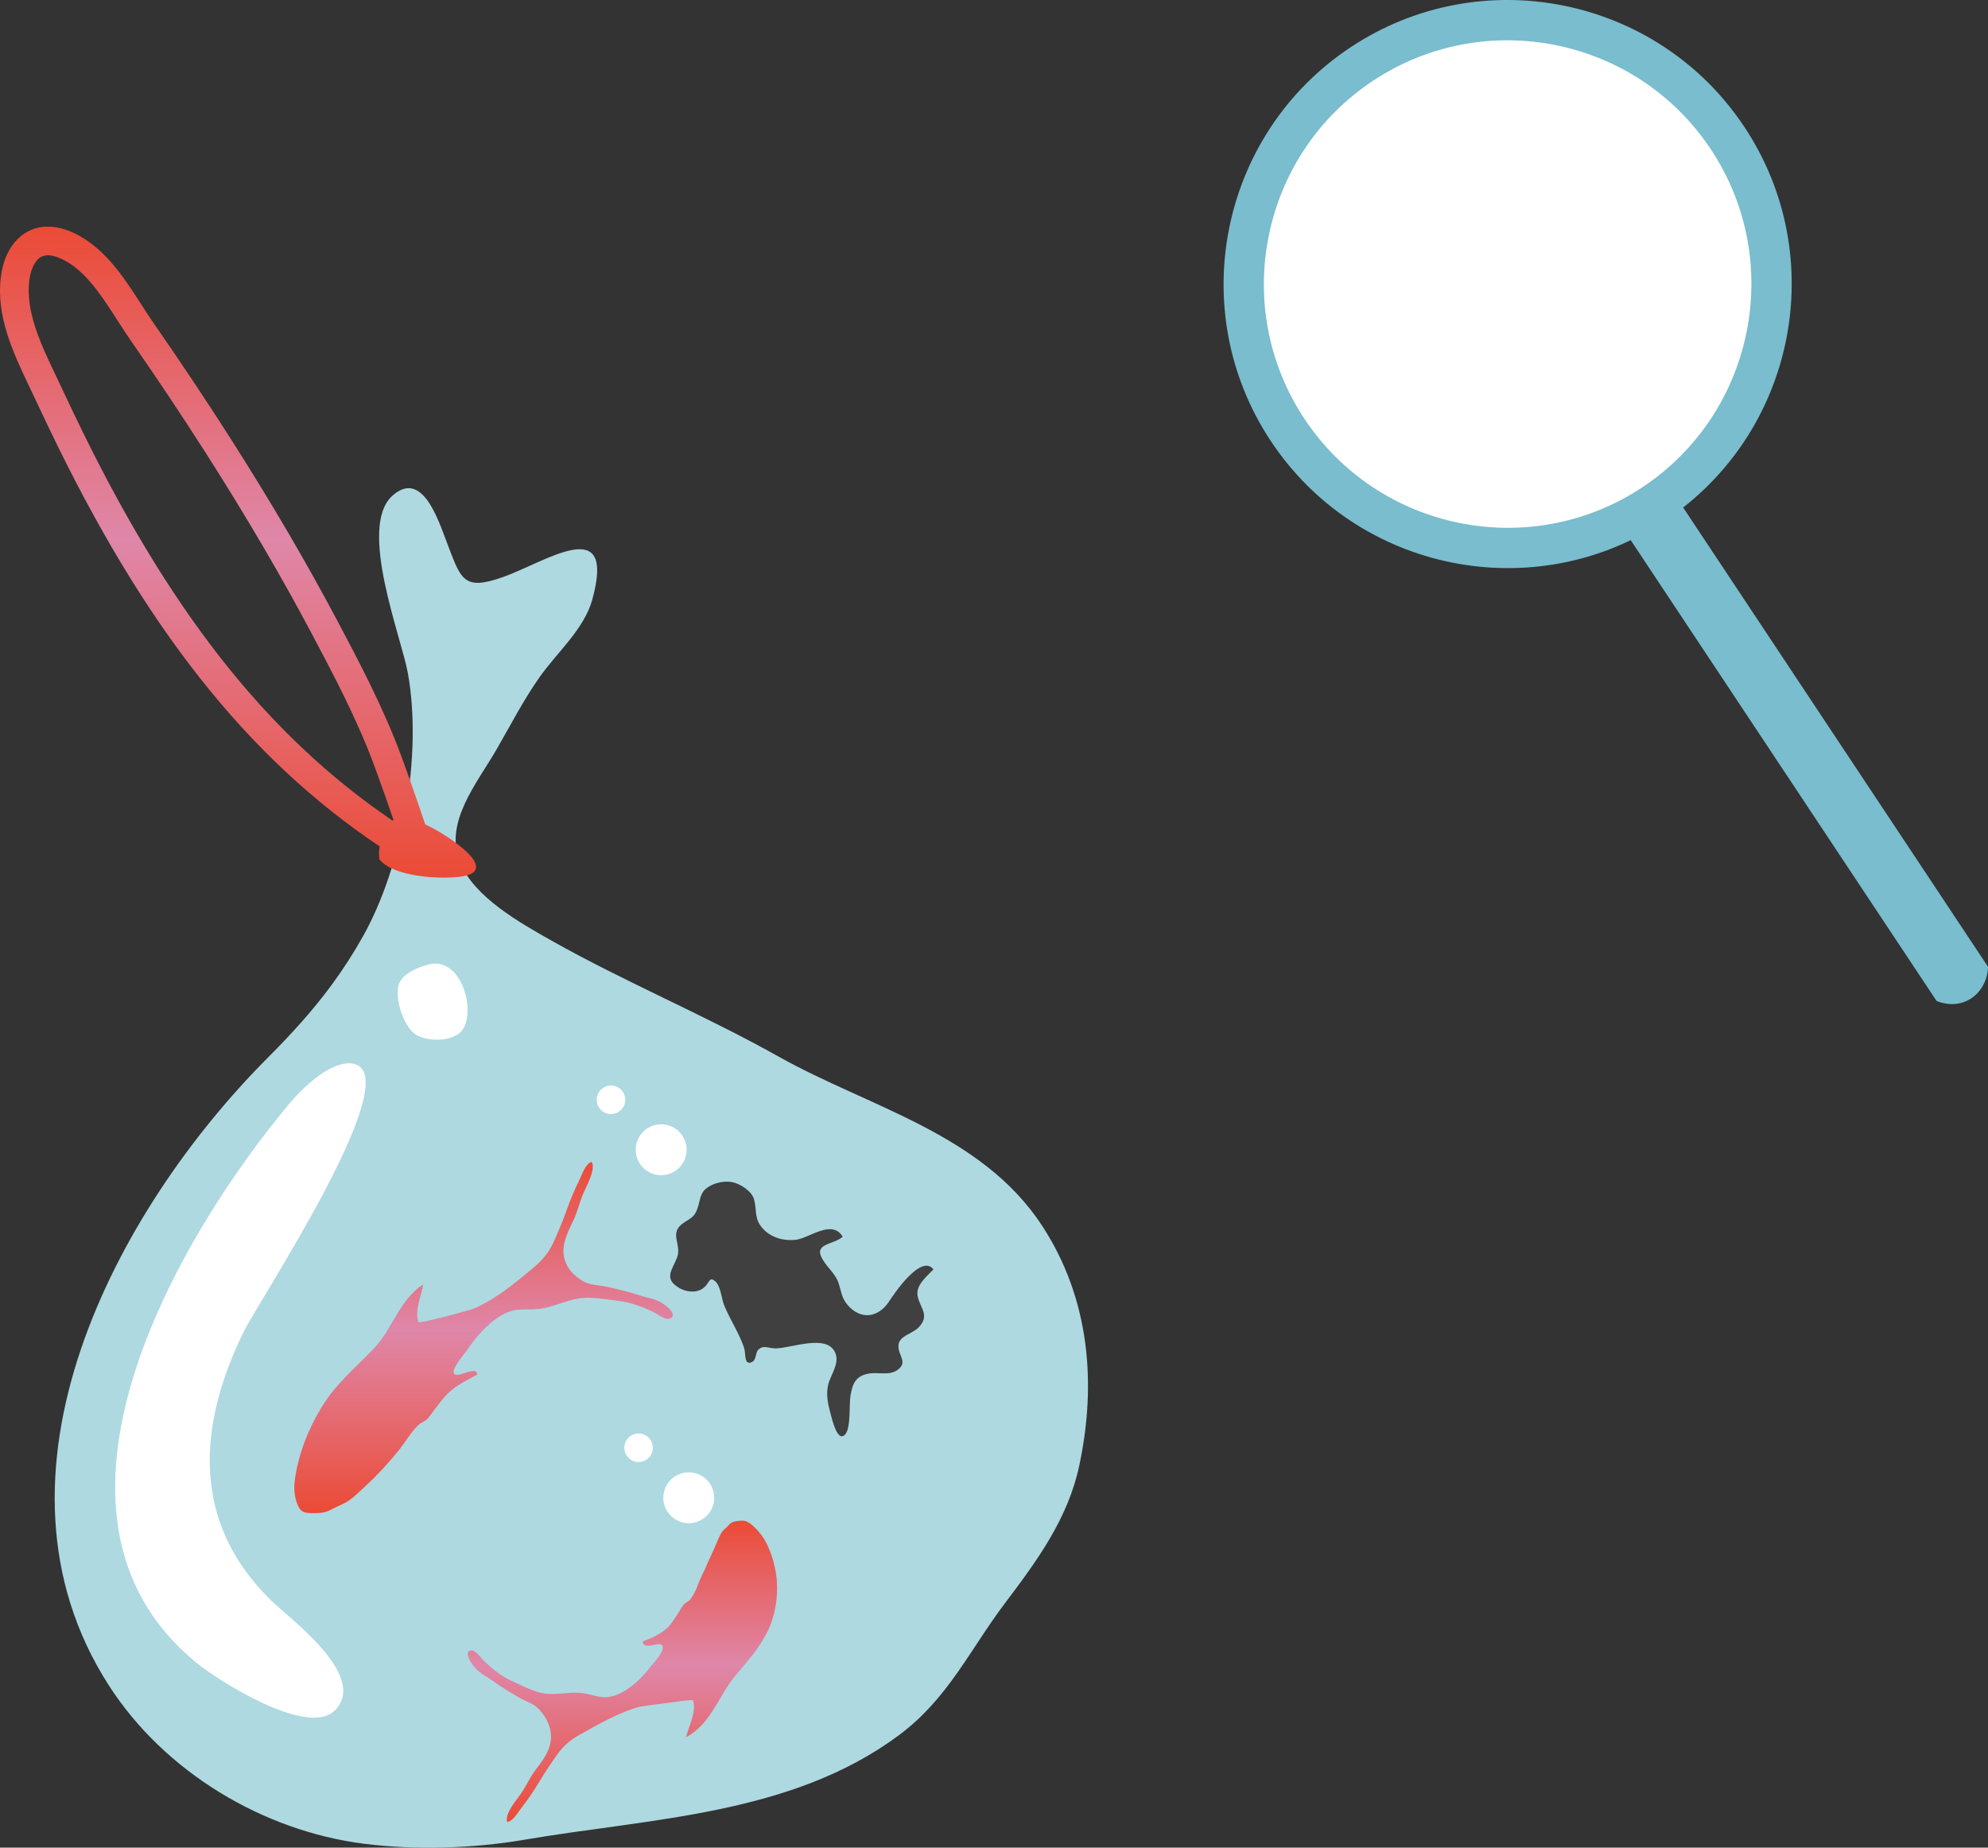 <?xml version="1.0" encoding="UTF-8"?>
<svg id="_レイヤー_2" data-name="レイヤー 2" xmlns="http://www.w3.org/2000/svg" xmlns:xlink="http://www.w3.org/1999/xlink" viewBox="0 0 181.998 169.153">
  <rect x="0" y="0" width="181.998" height="169.153" fill="#333333" stroke="none"/>
  <defs>
    <style>
      .cls-1 {
        fill: url(#_名称未設定グラデーション_55-2);
      }

      .cls-1, .cls-2, .cls-3, .cls-4, .cls-5, .cls-6, .cls-7 {
        stroke-width: 0px;
      }

      .cls-2 {
        fill: url(#_名称未設定グラデーション_55-3);
      }

      .cls-3 {
        fill: url(#_名称未設定グラデーション_55);
      }

      .cls-4 {
        fill: #79bdce;
      }

      .cls-5 {
        fill: #404040;
      }

      .cls-6 {
        fill: #aed9e1;
      }

      .cls-7 {
        fill: #fff;
      }
    </style>
    <linearGradient id="_名称未設定グラデーション_55" data-name="名称未設定グラデーション 55" x1="44.271" y1="138.53" x2="44.271" y2="106.367" gradientUnits="userSpaceOnUse">
      <stop offset="0" stop-color="#eb4b36"/>
      <stop offset=".52" stop-color="#df87a9"/>
      <stop offset="1" stop-color="#eb4b36"/>
    </linearGradient>
    <linearGradient id="_名称未設定グラデーション_55-2" data-name="名称未設定グラデーション 55" x1="56.981" y1="166.792" x2="56.981" y2="139.22" xlink:href="#_名称未設定グラデーション_55"/>
    <linearGradient id="_名称未設定グラデーション_55-3" data-name="名称未設定グラデーション 55" x1="21.791" y1="80.348" x2="21.791" y2="20.747" xlink:href="#_名称未設定グラデーション_55"/>
  </defs>
  <g id="il">
    <g id="_金魚" data-name="金魚">
      <path class="cls-6" d="M30.381,90.143c1.022-1.389,1.974-2.856,2.873-4.465,3.64-6.516,5.423-16.588,4.089-24.038-.597-3.332-4.585-13.345-1.448-16.228,2.735-2.513,4.233,2.217,4.963,4.111,1.332,3.457,1.471,4.626,5.185,3.31,3.948-1.399,10.395-5.944,8.174,2.083-.736,2.659-3.215,4.815-4.797,7.045-1.462,2.061-2.667,4.409-3.941,6.614-1.832,3.171-4.86,6.721-3.363,10.384,1.304,3.19,5.51,5.536,8.349,7.14,6.684,3.776,14.09,6.855,20.789,10.618,8.321,4.674,18.614,7.034,24.154,15.506,4.357,6.663,4.996,14.442,3.399,21.944-1.035,4.86-3.83,8.665-6.76,12.545-3.293,4.36-5.248,8.803-9.771,12.161-9.855,7.316-22.718,7.576-34.344,9.568-4.622.792-9.97.945-14.616.354-9.213-1.172-18.258-6.553-23.373-14.53-12.309-19.196.627-43.452,14.569-57.426,2.21-2.215,4.14-4.343,5.87-6.695Z"/>
      <path class="cls-3" d="M27.193,137.636c-.262-.71-.304-1.46-.194-2.218.34-2.342,1.219-4.592,2.455-6.607,1.363-2.222,3.11-3.6,4.814-5.405,1.695-1.796,2.302-4.42,4.476-5.816-.18,1.073-.801,2.398-.437,3.438.069.196,4.756-1.086,5.12-1.246,2.029-.891,3.772-2.348,5.453-3.763.774-.652,1.372-1.362,1.79-2.283.445-.981.873-1.993,1.228-3.014.334-.958.751-1.9,1.196-2.811.226-.462.515-1.375,1.07-1.544.415.686-.496,2.247-.768,2.895-.346.825-.534,1.697-.922,2.506-.584,1.217-1.258,2.513-.661,3.882.307.704.842,1.19,1.476,1.596.62.397,1.315.388,2.033.516.672.12,1.326.309,1.987.465.692.163,1.333.43,2.025.578.617.131,1.241.399,1.716.814.267.233.816.748.398,1.041-.459.322-1.21-.333-1.587-.517-.981-.479-2.058-.901-3.162-1.033-1.177-.14-2.552-.427-3.729-.231-1.282.213-2.454.842-3.676.961-1.309.128-2.104-.17-3.369.57-1.347.787-2.366,2.023-3.239,3.293-.189.274-2.088,2.421-.587,2.132.297-.057,1.628-.681,1.583.018-.974.523-1.892.941-2.726,1.764-.451.445-.799.958-1.188,1.449-.234.295-.429.65-.715.9-.259.226-.561.292-.803.536-.677.681-1.197,1.614-1.81,2.361-.908,1.106-1.871,2.171-2.928,3.137-.483.442-.975.949-1.499,1.327-.518.374-1.157.569-1.71.885-.552.315-1.124.324-1.74.318-.752-.008-1.063-.111-1.341-.824-.009-.023-.018-.046-.026-.07Z"/>
      <path class="cls-1" d="M69.045,139.796c.548.517.96,1.098,1.243,1.736.901,1.976,1.097,4.187.549,6.267-.152.568-.345,1.116-.59,1.616-.255.486-.543.949-.852,1.406-.303.469-.654.88-1.009,1.312-.359.423-.717.892-1.103,1.327-.761.88-1.292,2.002-1.945,3.005-.646,1.04-1.402,1.983-2.538,2.58.281-1.058.96-2.312.652-3.368-.03-.103-1.168.059-2.329.225-1.167.138-2.357.31-2.535.343-1.95.534-3.741,1.575-5.511,2.566-.814.454-1.481.989-2.04,1.783-.592.838-1.177,1.702-1.711,2.6-.498.84-1.06,1.633-1.649,2.396-.303.388-.735,1.186-1.256,1.201-.219-.77.888-2.025,1.272-2.581.48-.705.825-1.493,1.336-2.172.775-1.027,1.629-2.106,1.366-3.575-.135-.756-.513-1.36-.989-1.914-.465-.541-1.07-.71-1.667-1.019-.56-.292-1.089-.647-1.629-.972-.564-.339-1.065-.767-1.637-1.093-.509-.29-.997-.714-1.325-1.239-.184-.295-.555-.936-.133-1.106.464-.187.982.642,1.273.92.757.722,1.596,1.413,2.525,1.832.99.448,2.117,1.075,3.179,1.187,1.151.112,2.282-.205,3.366-.048,1.168.185,1.826.621,3.056.169,1.3-.514,2.344-1.541,3.184-2.655.214-.219,1.898-2.087.602-1.996-.246.03-1.416.419-1.342-.256.857-.334,1.62-.648,2.322-1.321.361-.388.627-.848.918-1.278.173-.261.317-.57.514-.794.182-.198.415-.238.58-.452.227-.302.427-.649.581-1.028.154-.379.292-.76.451-1.092l.348-.723.307-.72c.204-.467.437-.891.61-1.33.168-.395.337-.815.52-1.146.171-.333.496-.51.72-.781.207-.278.534-.332.941-.373.49-.054.76-.008,1.32.509l.054.051Z"/>
      <path class="cls-5" d="M62.707,111.871c.681-.424.91-.552,1.173-1.318.204-.594.197-1.25.71-1.697.602-.524,1.599-.776,2.402-.637.741.128,1.831.82,2.037,1.571.298,1.087-.036,1.773.83,2.712.756.819,1.895,1.122,2.98,1.004,1.24-.135,3.316-1.926,4.309-.287-.727.689-2.483.609-1.992,1.776.379.902,1.264,1.491,1.59,2.41.273.768.272,1.402.861,2.079,1.204,1.385,2.813,1.16,3.795-.349.432-.664,2.915-4.372,4.057-2.928-.62.665-1.677,1.466-1.443,2.496.249,1.094,1.133,1.741.071,2.833-.571.588-1.802.743-1.837,1.668-.034.92.909,1.503-.097,2.224-.747.535-1.779.165-2.652.329-1.165.218-1.461.921-1.641,2.023-.13.796.039,2.911-.467,3.518-.722.867-1.228-1.398-1.373-1.934-.228-.842-.404-1.684-.211-2.551.205-.92,1.042-1.903.685-2.889-.684-1.894-4.082-.471-5.496-.481-.673-.005-1.109-.335-1.573.119-.304.298-.147.957-.624,1.152-.71.29-.499-.787-.689-1.344-.465-1.357-1.271-2.543-1.813-3.861-.257-.626-.311-1.793-.857-2.235-.457-.368-.453.012-.854.465-.612.691-1.697.597-2.428.162-1.431-.852-.619-1.633-.18-2.768.481-1.243-.846-2.256.664-3.221,0,0,.063-.04.063-.04Z"/>
      <path class="cls-7" d="M30.643,97.64c-1.584.665-3.227,2.297-4.053,3.281-10.276,12.232-25.177,37.66-8.666,51.259,2.098,1.728,10.277,6.898,12.733,4.406,3.12-3.165-4.193-8.419-5.964-10.179-7.184-7.143-6.58-15.852-2.423-24.41,1.399-2.879,15.047-23.421,10.151-24.597-.549-.132-1.159-.02-1.777.24Z"/>
      <path class="cls-7" d="M41.768,94.782c-1.112.623-3.035.498-3.863-.187-1.012-.837-1.723-3.079-1.428-4.352.25-1.079,1.827-1.717,2.824-1.958,2.813-.679,4.244,3.919,3.124,5.877-.147.257-.376.462-.658.62Z"/>
      <g>
        <path class="cls-7" d="M57.128,100.153c.294.659-.002,1.432-.661,1.726-.659.294-1.432-.002-1.726-.661-.294-.659.002-1.432.661-1.726.659-.294,1.432.002,1.726.661Z"/>
        <path class="cls-7" d="M62.654,104.312c.524,1.175-.003,2.552-1.177,3.076-1.175.524-2.552-.003-3.076-1.177-.524-1.174.003-2.552,1.177-3.076,1.175-.524,2.552.003,3.076,1.177Z"/>
      </g>
      <g>
        <path class="cls-7" d="M59.655,132.012c.294.659-.002,1.432-.661,1.726-.659.294-1.432-.002-1.726-.661-.294-.659.002-1.432.661-1.726.659-.294,1.432.002,1.726.661Z"/>
        <path class="cls-7" d="M65.181,136.171c.524,1.174-.003,2.552-1.177,3.076-1.175.524-2.552-.003-3.076-1.177-.524-1.175.003-2.552,1.177-3.076,1.175-.524,2.552.003,3.076,1.177Z"/>
      </g>
      <path class="cls-2" d="M43.364,78.737c-.546-.895-2.6-2.414-4.436-3.262-.697-2.072-1.412-4.137-2.153-6.154-1.657-4.51-3.935-8.803-5.945-12.59-2.836-5.344-6.019-10.772-9.731-16.596-2.196-3.445-4.554-6.981-7.01-10.51-.373-.536-.744-1.115-1.125-1.708-1.693-2.638-3.612-5.627-6.745-6.812-1.949-.737-3.744-.322-4.925,1.138-.646.798-1.055,1.843-1.215,3.106-.454,3.566,1.136,6.937,2.414,9.646.643,1.364,1.286,2.728,1.937,4.089,8.763,18.323,18.181,30.259,30.329,38.408-.085.505-.087.954-.007,1.201,1.09,1.382,4.471,1.695,6.097,1.652,1.275-.034,3.424-.119,2.515-1.608ZM4.868,33.873c-1.132-2.4-2.541-5.388-2.184-8.195.098-.771.317-1.371.652-1.785.085-.105.235-.29.502-.409.306-.136.764-.185,1.453.075,2.32.877,3.918,3.367,5.464,5.774.399.622.789,1.228,1.179,1.79,2.436,3.5,4.775,7.007,6.952,10.421,3.674,5.764,6.822,11.134,9.625,16.416,1.971,3.714,4.205,7.923,5.8,12.265.585,1.592,1.158,3.214,1.716,4.845-.03.019-.06.037-.089.058-11.604-7.873-20.658-19.448-29.138-37.179-.648-1.356-1.29-2.716-1.931-4.076Z"/>
    </g>
    <g id="_ポイ" data-name="ポイ">
      <g>
        <circle class="cls-7" cx="138.022" cy="26.005" r="24.168" transform="translate(72.215 150.085) rotate(-72.73)"/>
        <path class="cls-4" d="M152.408,47.679c-11.951,7.932-28.127,4.663-36.059-7.288-7.932-11.951-4.663-28.127,7.288-36.059,11.951-7.932,28.127-4.663,36.059,7.288,7.932,11.951,4.663,28.127-7.288,36.059ZM125.677,7.407c-10.255,6.807-13.061,20.688-6.254,30.943,6.807,10.255,20.688,13.061,30.943,6.254,10.255-6.807,13.061-20.688,6.254-30.943-6.807-10.255-20.688-13.061-30.943-6.254Z"/>
      </g>
      <path class="cls-4" d="M181.998,88.509c-.032,1.384-.806,2.611-1.986,3.141-1.288.578-2.507.079-2.724-.015-9.561-14.405-19.122-28.81-28.684-43.215l4.71-3.126,28.684,43.215Z"/>
    </g>
  </g>
</svg>